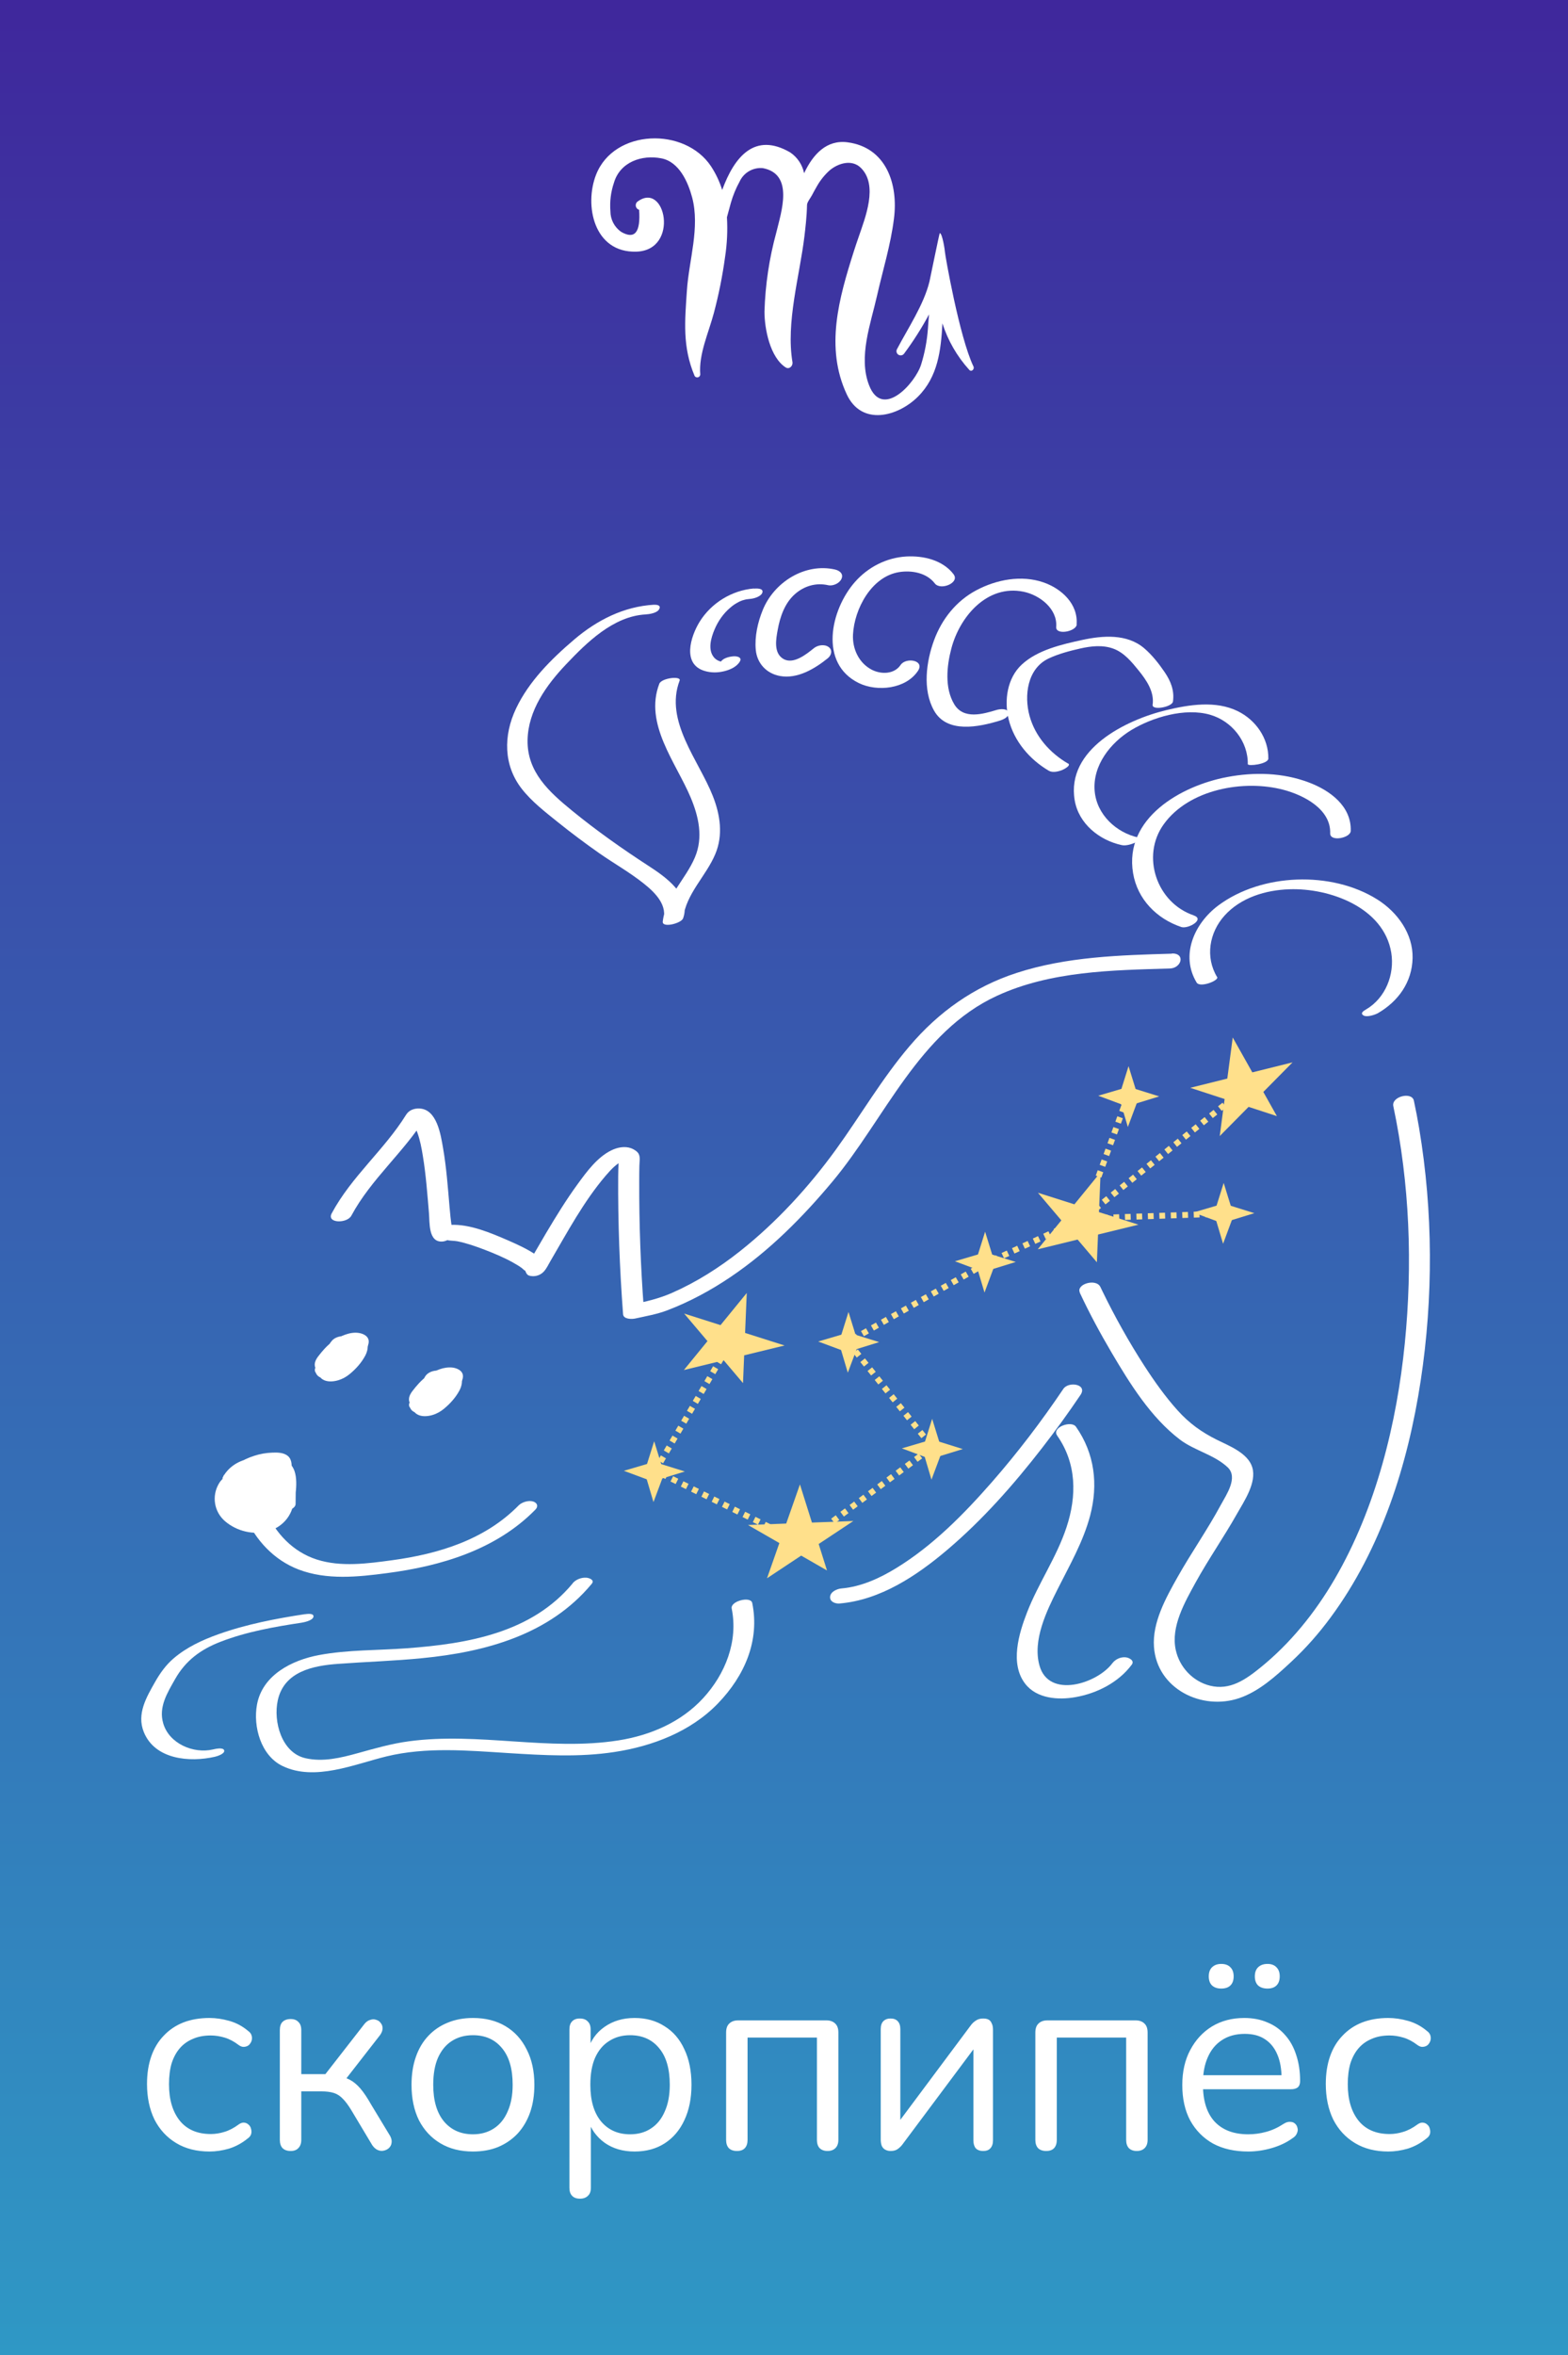<?xml version="1.0" encoding="UTF-8"?> <svg xmlns="http://www.w3.org/2000/svg" width="533" height="800" viewBox="0 0 533 800" fill="none"><rect width="533" height="800" fill="url(#paint0_linear_77_262)"></rect><g filter="url(#filter0_d_77_262)"><path d="M71.214 730.81C66.834 730.81 63.054 729.85 59.874 727.93C56.694 726.01 54.234 723.34 52.494 719.92C50.814 716.44 49.974 712.42 49.974 707.86C49.974 704.38 50.454 701.26 51.414 698.5C52.374 695.74 53.784 693.4 55.644 691.48C57.504 689.5 59.724 688 62.304 686.98C64.944 685.96 67.914 685.45 71.214 685.45C73.374 685.45 75.624 685.78 77.964 686.44C80.304 687.1 82.434 688.24 84.354 689.86C84.954 690.28 85.344 690.79 85.524 691.39C85.704 691.99 85.704 692.59 85.524 693.19C85.344 693.73 85.044 694.21 84.624 694.63C84.204 694.99 83.664 695.2 83.004 695.26C82.404 695.32 81.774 695.11 81.114 694.63C79.554 693.43 77.964 692.59 76.344 692.11C74.724 691.63 73.164 691.39 71.664 691.39C69.324 691.39 67.284 691.78 65.544 692.56C63.804 693.28 62.334 694.33 61.134 695.71C59.934 697.09 59.004 698.8 58.344 700.84C57.744 702.88 57.444 705.25 57.444 707.95C57.444 713.17 58.674 717.31 61.134 720.37C63.594 723.37 67.104 724.87 71.664 724.87C73.164 724.87 74.694 724.63 76.254 724.15C77.874 723.67 79.494 722.83 81.114 721.63C81.774 721.15 82.404 720.94 83.004 721C83.604 721.06 84.114 721.3 84.534 721.72C84.954 722.08 85.224 722.56 85.344 723.16C85.524 723.76 85.524 724.36 85.344 724.96C85.164 725.5 84.774 725.98 84.174 726.4C82.254 727.96 80.154 729.1 77.874 729.82C75.594 730.48 73.374 730.81 71.214 730.81ZM98.813 730.63C97.613 730.63 96.683 730.3 96.023 729.64C95.423 728.98 95.123 728.05 95.123 726.85V689.59C95.123 688.33 95.423 687.4 96.023 686.8C96.683 686.14 97.613 685.81 98.813 685.81C99.953 685.81 100.823 686.14 101.423 686.8C102.083 687.4 102.413 688.33 102.413 689.59V704.53H110.603L123.923 687.43C124.523 686.71 125.183 686.26 125.903 686.08C126.623 685.84 127.283 685.84 127.883 686.08C128.543 686.26 129.053 686.62 129.413 687.16C129.833 687.64 130.043 688.24 130.043 688.96C130.043 689.68 129.773 690.43 129.233 691.21L116.543 707.5L114.473 705.16C116.153 705.34 117.623 705.76 118.883 706.42C120.143 707.08 121.343 708.07 122.483 709.39C123.623 710.71 124.853 712.54 126.173 714.88L132.653 725.59C133.073 726.43 133.223 727.18 133.103 727.84C133.043 728.5 132.743 729.1 132.203 729.64C131.663 730.12 131.033 730.42 130.313 730.54C129.653 730.66 128.993 730.57 128.333 730.27C127.673 729.97 127.073 729.43 126.533 728.65L119.423 716.77C118.403 715.09 117.443 713.8 116.543 712.9C115.643 711.94 114.623 711.28 113.483 710.92C112.343 710.56 110.933 710.38 109.253 710.38H102.413V726.85C102.413 728.05 102.083 728.98 101.423 729.64C100.823 730.3 99.953 730.63 98.813 730.63ZM160.766 730.81C156.506 730.81 152.816 729.88 149.696 728.02C146.576 726.16 144.146 723.55 142.406 720.19C140.726 716.77 139.886 712.75 139.886 708.13C139.886 704.65 140.366 701.53 141.326 698.77C142.286 695.95 143.696 693.55 145.556 691.57C147.416 689.59 149.606 688.09 152.126 687.07C154.706 685.99 157.586 685.45 160.766 685.45C165.026 685.45 168.716 686.38 171.836 688.24C174.956 690.1 177.356 692.74 179.036 696.16C180.776 699.52 181.646 703.51 181.646 708.13C181.646 711.61 181.166 714.73 180.206 717.49C179.246 720.25 177.836 722.65 175.976 724.69C174.116 726.67 171.896 728.2 169.316 729.28C166.796 730.3 163.946 730.81 160.766 730.81ZM160.766 724.96C163.466 724.96 165.836 724.3 167.876 722.98C169.916 721.66 171.476 719.74 172.556 717.22C173.696 714.7 174.266 711.67 174.266 708.13C174.266 702.67 173.036 698.5 170.576 695.62C168.176 692.74 164.906 691.3 160.766 691.3C158.006 691.3 155.606 691.96 153.566 693.28C151.586 694.54 150.026 696.43 148.886 698.95C147.806 701.41 147.266 704.47 147.266 708.13C147.266 713.53 148.496 717.7 150.956 720.64C153.416 723.52 156.686 724.96 160.766 724.96ZM197.162 746.83C195.962 746.83 195.062 746.5 194.462 745.84C193.862 745.24 193.562 744.34 193.562 743.14V689.32C193.562 688.12 193.862 687.22 194.462 686.62C195.062 685.96 195.932 685.63 197.072 685.63C198.272 685.63 199.172 685.96 199.772 686.62C200.432 687.22 200.762 688.12 200.762 689.32V697.87L199.772 696.61C200.732 693.19 202.622 690.49 205.442 688.51C208.322 686.47 211.742 685.45 215.702 685.45C219.602 685.45 222.992 686.38 225.872 688.24C228.812 690.04 231.062 692.65 232.622 696.07C234.242 699.43 235.052 703.45 235.052 708.13C235.052 712.75 234.242 716.77 232.622 720.19C231.062 723.55 228.842 726.16 225.962 728.02C223.082 729.88 219.662 730.81 215.702 730.81C211.742 730.81 208.352 729.82 205.532 727.84C202.712 725.8 200.792 723.1 199.772 719.74H200.852V743.14C200.852 744.34 200.522 745.24 199.862 745.84C199.202 746.5 198.302 746.83 197.162 746.83ZM214.172 724.96C216.932 724.96 219.302 724.3 221.282 722.98C223.322 721.66 224.882 719.74 225.962 717.22C227.102 714.7 227.672 711.67 227.672 708.13C227.672 702.67 226.442 698.5 223.982 695.62C221.582 692.74 218.312 691.3 214.172 691.3C211.472 691.3 209.102 691.96 207.062 693.28C205.022 694.54 203.432 696.43 202.292 698.95C201.212 701.41 200.672 704.47 200.672 708.13C200.672 713.53 201.902 717.7 204.362 720.64C206.822 723.52 210.092 724.96 214.172 724.96ZM250.512 730.63C249.312 730.63 248.382 730.3 247.722 729.64C247.122 728.98 246.822 728.05 246.822 726.85V690.4C246.822 689.02 247.182 688 247.902 687.34C248.622 686.62 249.642 686.26 250.962 686.26H280.842C282.162 686.26 283.182 686.62 283.902 687.34C284.622 688 284.982 689.02 284.982 690.4V726.85C284.982 728.05 284.652 728.98 283.992 729.64C283.332 730.3 282.432 730.63 281.292 730.63C280.152 730.63 279.252 730.3 278.592 729.64C277.992 728.98 277.692 728.05 277.692 726.85V692.11H254.112V726.85C254.112 728.05 253.812 728.98 253.212 729.64C252.612 730.3 251.712 730.63 250.512 730.63ZM302.711 730.63C302.051 730.63 301.451 730.48 300.911 730.18C300.431 729.94 300.041 729.52 299.741 728.92C299.501 728.32 299.381 727.57 299.381 726.67V689.23C299.381 688.03 299.681 687.13 300.281 686.53C300.881 685.93 301.691 685.63 302.711 685.63C303.791 685.63 304.601 685.93 305.141 686.53C305.741 687.13 306.041 688.03 306.041 689.23V723.07H303.791L329.981 687.97C330.461 687.31 331.031 686.77 331.691 686.35C332.351 685.87 333.191 685.63 334.211 685.63C334.931 685.63 335.531 685.75 336.011 685.99C336.491 686.23 336.851 686.65 337.091 687.25C337.391 687.79 337.541 688.54 337.541 689.5V727.03C337.541 728.17 337.241 729.07 336.641 729.73C336.101 730.33 335.291 730.63 334.211 730.63C333.131 730.63 332.291 730.33 331.691 729.73C331.151 729.07 330.881 728.17 330.881 727.03V693.1H333.131L306.851 728.29C306.431 728.89 305.891 729.43 305.231 729.91C304.631 730.39 303.791 730.63 302.711 730.63ZM355.629 730.63C354.429 730.63 353.499 730.3 352.839 729.64C352.239 728.98 351.939 728.05 351.939 726.85V690.4C351.939 689.02 352.299 688 353.019 687.34C353.739 686.62 354.759 686.26 356.079 686.26H385.959C387.279 686.26 388.299 686.62 389.019 687.34C389.739 688 390.099 689.02 390.099 690.4V726.85C390.099 728.05 389.769 728.98 389.109 729.64C388.449 730.3 387.549 730.63 386.409 730.63C385.269 730.63 384.369 730.3 383.709 729.64C383.109 728.98 382.809 728.05 382.809 726.85V692.11H359.229V726.85C359.229 728.05 358.929 728.98 358.329 729.64C357.729 730.3 356.829 730.63 355.629 730.63ZM424.298 730.81C419.678 730.81 415.688 729.91 412.328 728.11C409.028 726.25 406.448 723.64 404.588 720.28C402.788 716.92 401.888 712.9 401.888 708.22C401.888 703.66 402.788 699.7 404.588 696.34C406.388 692.92 408.848 690.25 411.968 688.33C415.148 686.41 418.808 685.45 422.948 685.45C425.888 685.45 428.528 685.96 430.868 686.98C433.208 687.94 435.188 689.35 436.808 691.21C438.488 693.07 439.748 695.32 440.588 697.96C441.488 700.6 441.938 703.57 441.938 706.87C441.938 707.83 441.668 708.55 441.128 709.03C440.588 709.45 439.808 709.66 438.788 709.66H407.468V704.89H437.078L435.638 706.06C435.638 702.82 435.158 700.09 434.198 697.87C433.238 695.59 431.828 693.85 429.968 692.65C428.168 691.45 425.888 690.85 423.128 690.85C420.068 690.85 417.458 691.57 415.298 693.01C413.198 694.39 411.608 696.34 410.528 698.86C409.448 701.32 408.908 704.2 408.908 707.5V708.04C408.908 713.56 410.228 717.76 412.868 720.64C415.568 723.52 419.378 724.96 424.298 724.96C426.338 724.96 428.348 724.69 430.328 724.15C432.368 723.61 434.348 722.71 436.268 721.45C437.108 720.91 437.858 720.67 438.518 720.73C439.238 720.73 439.808 720.94 440.228 721.36C440.648 721.72 440.918 722.2 441.038 722.8C441.218 723.34 441.158 723.94 440.858 724.6C440.618 725.26 440.108 725.83 439.328 726.31C437.348 727.75 435.008 728.86 432.308 729.64C429.608 730.42 426.938 730.81 424.298 730.81ZM430.868 675.46C429.488 675.46 428.408 675.1 427.628 674.38C426.908 673.66 426.548 672.64 426.548 671.32C426.548 670 426.908 668.98 427.628 668.26C428.408 667.48 429.488 667.09 430.868 667.09C432.188 667.09 433.208 667.48 433.928 668.26C434.648 668.98 435.008 670 435.008 671.32C435.008 672.64 434.648 673.66 433.928 674.38C433.208 675.1 432.188 675.46 430.868 675.46ZM415.118 675.46C413.798 675.46 412.748 675.1 411.968 674.38C411.248 673.66 410.888 672.64 410.888 671.32C410.888 670 411.248 668.98 411.968 668.26C412.748 667.48 413.798 667.09 415.118 667.09C416.498 667.09 417.548 667.48 418.268 668.26C418.988 668.98 419.348 670 419.348 671.32C419.348 672.64 418.988 673.66 418.268 674.38C417.548 675.1 416.498 675.46 415.118 675.46ZM471.907 730.81C467.527 730.81 463.747 729.85 460.567 727.93C457.387 726.01 454.927 723.34 453.187 719.92C451.507 716.44 450.667 712.42 450.667 707.86C450.667 704.38 451.147 701.26 452.107 698.5C453.067 695.74 454.477 693.4 456.337 691.48C458.197 689.5 460.417 688 462.997 686.98C465.637 685.96 468.607 685.45 471.907 685.45C474.067 685.45 476.317 685.78 478.657 686.44C480.997 687.1 483.127 688.24 485.047 689.86C485.647 690.28 486.037 690.79 486.217 691.39C486.397 691.99 486.397 692.59 486.217 693.19C486.037 693.73 485.737 694.21 485.317 694.63C484.897 694.99 484.357 695.2 483.697 695.26C483.097 695.32 482.467 695.11 481.807 694.63C480.247 693.43 478.657 692.59 477.037 692.11C475.417 691.63 473.857 691.39 472.357 691.39C470.017 691.39 467.977 691.78 466.237 692.56C464.497 693.28 463.027 694.33 461.827 695.71C460.627 697.09 459.697 698.8 459.037 700.84C458.437 702.88 458.137 705.25 458.137 707.95C458.137 713.17 459.367 717.31 461.827 720.37C464.287 723.37 467.797 724.87 472.357 724.87C473.857 724.87 475.387 724.63 476.947 724.15C478.567 723.67 480.187 722.83 481.807 721.63C482.467 721.15 483.097 720.94 483.697 721C484.297 721.06 484.807 721.3 485.227 721.72C485.647 722.08 485.917 722.56 486.037 723.16C486.217 723.76 486.217 724.36 486.037 724.96C485.857 725.5 485.467 725.98 484.867 726.4C482.947 727.96 480.847 729.1 478.567 729.82C476.287 730.48 474.067 730.81 471.907 730.81Z" fill="white"></path></g><g filter="url(#filter1_d_77_262)"><path d="M330.897 124.468C326.122 114.542 321.231 86.516 321.208 85.617C321.208 85.157 320.354 79.284 319.454 79.169C319.316 79.169 316.294 94.115 315.947 95.635C314.033 103.488 308.588 111.572 304.874 118.665C304.716 118.989 304.687 119.361 304.793 119.706C304.898 120.05 305.131 120.342 305.443 120.523C305.756 120.704 306.125 120.76 306.478 120.68C306.83 120.6 307.139 120.39 307.342 120.092C310.48 115.864 313.31 111.415 315.809 106.781C315.648 108.37 315.532 109.983 315.417 111.71C315.113 115.822 314.339 119.887 313.11 123.823C311.195 130.041 299.959 142.615 295.415 130.847C291.677 121.221 296.014 109.867 298.137 100.379C300.098 91.72 302.751 83.222 303.858 74.402C305.427 62.565 301.251 50.06 288.078 48.333C280.972 47.411 276.358 52.409 273.336 58.834C272.74 55.935 271.024 53.387 268.56 51.741C256.587 44.832 249.665 53.146 245.49 64.522C244.604 61.69 243.331 58.993 241.706 56.508C232.801 43.059 208.738 43.773 202.624 59.318C198.518 69.773 201.886 85.917 216.305 85.479C231.117 85.042 226.226 61.091 216.559 68.599C216.365 68.797 216.225 69.042 216.153 69.31C216.082 69.579 216.081 69.861 216.15 70.129C216.22 70.398 216.358 70.644 216.551 70.844C216.744 71.044 216.985 71.191 217.251 71.27C217.805 78.947 215.767 81.441 211.137 78.755C210.006 77.965 209.084 76.914 208.449 75.69C207.814 74.467 207.486 73.108 207.492 71.731C207.23 68.466 207.639 65.183 208.692 62.081C210.768 55.011 218.174 52.478 224.841 53.791C230.909 54.988 233.885 61.897 235.269 67.033C237.992 77.304 234.185 88.358 233.493 98.698C232.801 109.038 231.924 117.789 236.123 127.715C236.241 127.902 236.416 128.046 236.621 128.126C236.827 128.207 237.053 128.22 237.267 128.163C237.48 128.107 237.67 127.984 237.809 127.812C237.948 127.64 238.028 127.429 238.038 127.208C237.461 120.3 240.876 113.045 242.652 106.344C244.312 100.103 245.584 93.765 246.459 87.368C247.155 82.874 247.372 78.319 247.105 73.78C247.566 72.122 248.004 70.441 248.466 68.806C249.176 66.34 250.158 63.961 251.396 61.713C252.067 60.221 253.188 58.974 254.602 58.149C256.017 57.323 257.654 56.959 259.286 57.107C269.991 59.133 265.561 71.984 263.9 78.916C261.489 87.698 260.134 96.735 259.863 105.837C259.863 111.733 261.778 121.428 267.084 124.813C268.307 125.573 269.529 124.307 269.391 123.086C267.084 109.522 271.836 93.701 273.451 80.206C273.751 77.626 274.236 73.734 274.328 69.589C274.328 68.714 275.574 67.148 275.989 66.342C276.404 65.536 277.12 64.246 277.719 63.21C278.844 61.231 280.277 59.443 281.964 57.913C284.848 55.449 289.532 53.998 292.6 56.992C298.621 62.887 294.1 73.941 291.862 80.528C291.331 82.117 290.754 83.683 290.27 85.272C285.194 101.231 280.373 118.02 287.847 133.979C292.923 144.826 305.22 141.51 312.025 134.739C318.831 127.968 319.846 118.987 320.354 109.844C322.221 115.671 325.312 121.034 329.421 125.573C330.159 126.518 331.359 125.435 330.897 124.468Z" fill="white"></path></g><g clip-path="url(#clip0_77_262)"><path d="M249.181 454.487L222.759 499.556L272.871 524.275L316.925 491.552L288.237 455.8L335.172 429.155L368.256 413.859L423.82 369.204" stroke="#FFE08B" stroke-width="2" stroke-miterlimit="10" stroke-dasharray="1.95 1.95"></path><path d="M383.405 372.176L368.256 413.859L415.913 412.249" stroke="#FFE08B" stroke-width="2" stroke-miterlimit="10" stroke-dasharray="1.95 1.95"></path><path d="M414.614 385.894L419.032 352.405L434.047 379.117L404.592 369.496L439.371 360.854L414.614 385.894Z" fill="#FFE08B"></path><path d="M352.755 424.353L374.126 398.153L372.854 428.762L352.82 405.146L386.982 415.984L352.755 424.353Z" fill="#FFE08B"></path><path d="M232.467 465.363L253.838 439.19L252.566 469.8L232.56 446.183L266.695 457.022L232.467 465.363Z" fill="#FFE08B"></path><path d="M260.727 536.095L271.918 504.214L281.116 533.442L254.262 518.001L290.073 516.642L260.727 536.095Z" fill="#FFE08B"></path><path d="M380.347 372.582L383.618 362.146L387.012 373.117L383.384 382.81L380.347 372.582Z" fill="#FFE08B"></path><path d="M383.603 369.153L394.037 372.416L383.039 375.802L373.323 372.183L383.603 369.153Z" fill="#FFE08B"></path><path d="M412.69 412.215L415.96 401.807L419.354 412.777L415.755 422.471L412.69 412.215Z" fill="#FFE08B"></path><path d="M415.947 408.814L426.38 412.077L415.383 415.463L405.666 411.844L415.947 408.814Z" fill="#FFE08B"></path><path d="M331.591 428.791L334.862 418.382L338.256 429.353L334.656 439.046L331.591 428.791Z" fill="#FFE08B"></path><path d="M334.848 425.39L345.282 428.653L334.312 432.039L324.596 428.42L334.848 425.39Z" fill="#FFE08B"></path><path d="M285.152 456.042L288.423 445.633L291.817 456.604L288.189 466.27L285.152 456.042Z" fill="#FFE08B"></path><path d="M288.409 452.64L298.842 455.876L287.845 459.289L278.128 455.67L288.409 452.64Z" fill="#FFE08B"></path><path d="M313.59 492.342L316.861 481.934L320.255 492.905L316.627 502.598L313.59 492.342Z" fill="#FFE08B"></path><path d="M316.847 488.941L327.28 492.204L316.283 495.59L306.567 491.971L316.847 488.941Z" fill="#FFE08B"></path><path d="M219.095 499.961L222.366 489.553L225.76 500.524L222.132 510.217L219.095 499.961Z" fill="#FFE08B"></path><path d="M222.352 496.56L232.785 499.823L221.788 503.209L212.072 499.59L222.352 496.56Z" fill="#FFE08B"></path></g><g clip-path="url(#clip1_77_262)"><path d="M413.722 331.887C409.628 325.093 411.049 316.757 416.275 310.975C421.815 304.856 430.244 302.326 438.264 302.061C451.969 301.58 470.393 308.229 472.922 323.599C474.126 331.019 470.947 339.042 464.324 342.897C463.409 343.427 462.253 344.197 463.529 344.944C464.685 345.595 467.407 344.703 468.418 344.125C475.33 340.102 480.003 333.597 480.171 325.406C480.34 317.215 475.09 309.867 468.153 305.507C452.595 295.75 428.847 296.593 414.108 307.578C406.039 313.601 401.126 324.394 406.762 333.742C407.894 335.621 414.445 333.067 413.747 331.863L413.722 331.887Z" fill="white"></path><path d="M405.775 310.927C393.203 306.687 387.759 290.81 395.587 279.969C404.185 268.044 422.826 264.695 436.314 268.285C443.13 270.092 452.402 274.79 452.161 283.053C452.065 286.04 459.074 284.667 459.146 282.234C459.411 273.826 452.089 268.478 444.912 265.779C436.049 262.431 426.343 262.19 417.094 263.948C401.463 266.888 382.051 277.921 385.158 296.592C386.652 305.482 393.178 312.059 401.536 314.878C403.848 315.649 409.7 312.276 405.775 310.951V310.927Z" fill="white"></path><path d="M387.013 284.499C379.426 282.86 372.803 276.693 372.105 268.719C371.334 259.998 377.5 252.24 384.605 247.952C391.709 243.664 402.764 240.315 411.314 242.772C418.708 244.892 424.272 251.806 424.151 259.54C424.151 260.383 431.112 259.54 431.136 257.661C431.232 250.771 426.849 244.555 420.755 241.568C413.241 237.882 404.185 239.351 396.382 241.23C382.726 244.531 362.375 254.505 365.313 271.826C366.662 279.801 373.67 285.39 381.257 287.052C382.774 287.39 384.749 286.739 386.122 286.113C386.676 285.848 388.53 284.812 387.037 284.499H387.013Z" fill="white"></path><path d="M363.025 259.347C356.859 255.733 351.898 250.168 349.971 243.182C348.044 236.195 349.249 227.113 356.402 223.692C359.749 222.102 363.627 221.09 367.24 220.271C370.852 219.452 374.85 218.994 378.487 220.343C382.124 221.692 384.701 224.848 387.085 227.787C389.71 231.04 392.432 234.991 391.806 239.399C391.517 241.423 398.453 240.17 398.718 238.291C399.248 234.557 397.971 231.377 395.9 228.317C393.925 225.426 391.589 222.439 388.916 220.174C383.063 215.212 374.85 215.862 367.842 217.38C360.833 218.897 352.669 220.801 347.37 225.691C342.336 230.317 341.277 237.978 342.866 244.362C344.721 251.806 349.995 257.974 356.522 261.804C357.823 262.551 359.749 262.069 361.05 261.563C361.435 261.419 364.253 260.022 363.073 259.323L363.025 259.347Z" fill="white"></path><path d="M365.963 212.104C366.517 205.141 360.833 199.938 354.692 197.818C347.225 195.24 338.724 196.854 331.884 200.492C325.044 204.13 320.154 210.273 317.505 217.476C314.856 224.68 313.507 234.292 317.505 241.375C321.913 249.229 332.751 246.94 339.783 244.796C340.843 244.483 343.179 243.543 342.794 242.025C342.409 240.508 339.807 240.845 338.82 241.134C334.075 242.579 327.548 244.459 324.393 239.255C321.046 233.738 321.816 226.221 323.382 220.295C326.224 209.454 335.544 198.444 347.948 200.998C353.415 202.13 359.508 206.78 359.027 212.947C358.786 215.862 365.819 214.561 366.011 212.104H365.963Z" fill="white"></path><path d="M324.176 195.095C320.467 190.229 313.917 188.711 308.088 189.024C301.32 189.41 295.034 192.638 290.579 197.721C282.318 207.141 278.296 225.378 291.951 232.027C298.189 235.063 307.895 234.051 312.014 227.908C314.495 224.222 307.968 223.186 306.161 225.836C303.994 229.064 299.514 229.136 296.311 227.474C291.927 225.185 289.712 220.367 289.952 215.549C290.41 206.804 296.239 195.818 305.656 194.324C309.943 193.65 315 194.565 317.77 198.179C319.697 200.684 326.344 197.962 324.152 195.095H324.176Z" fill="white"></path><path d="M283.883 193.457C273.623 191.12 263.147 197.721 259.293 207.165C257.583 211.333 256.475 216.247 256.909 220.776C257.342 225.306 260.521 228.775 265.122 229.618C271.07 230.702 276.947 227.161 281.379 223.595C282.583 222.632 283.113 220.849 281.692 219.789C280.271 218.729 277.983 219.114 276.682 220.15C274.129 222.222 269.673 225.812 266.278 223.812C262.882 221.812 263.797 217.042 264.351 213.983C265.146 209.55 266.735 204.876 270.203 201.816C273.358 199.022 277.405 197.841 281.523 198.781C283.137 199.142 285.377 198.155 286.051 196.589C286.798 194.878 285.352 193.794 283.859 193.457H283.883Z" fill="white"></path><path d="M256.258 199.889C248.768 200.516 241.76 204.828 237.81 211.212C234.751 216.175 231.764 225.619 239.544 227.908C241.711 228.558 244.023 228.534 246.215 227.98C248.166 227.498 250.43 226.51 251.49 224.703C252.284 223.378 250.791 222.921 249.683 222.921C248.335 222.921 245.83 223.451 245.059 224.752C244.987 224.896 244.89 225.017 244.794 225.137C244.601 225.354 244.601 225.378 244.794 225.185C244.529 225.378 244.553 225.378 244.842 225.161C245.083 225.017 245.348 224.92 245.637 224.848C245.252 224.944 245.3 224.944 245.83 224.824C245.444 224.872 245.493 224.872 245.902 224.824C245.276 224.703 246.287 224.944 245.589 224.824C244.577 224.655 243.566 224.294 242.723 223.33C240.483 220.704 241.711 216.609 242.891 213.814C244.072 211.019 245.854 208.442 248.142 206.49C248.383 206.273 248.648 206.081 248.889 205.864C249.057 205.719 249.226 205.599 249.418 205.478C249.731 205.262 249.78 205.237 249.587 205.358C249.948 205.117 250.334 204.9 250.719 204.683C250.912 204.587 251.104 204.467 251.297 204.37C251.008 204.515 251.032 204.491 251.393 204.322C251.706 204.202 252.019 204.057 252.333 203.937C252.742 203.792 252.742 203.792 252.381 203.937C252.598 203.864 252.814 203.816 253.031 203.744C253.248 203.696 253.465 203.623 253.705 203.575C253.32 203.647 253.344 203.647 253.778 203.575C254.235 203.527 254.717 203.455 255.175 203.407C256.379 203.31 258.859 202.563 259.173 201.19C259.51 199.696 256.981 199.889 256.234 199.937L256.258 199.889Z" fill="white"></path><path d="M222.323 205.406C212.039 206.009 202.935 210.634 195.18 217.235C187.425 223.836 179.814 231.401 175.431 240.628C171.048 249.855 171.144 259.998 177.382 267.972C180.802 272.332 185.354 275.826 189.641 279.271C194.169 282.908 198.841 286.402 203.61 289.75C208.643 293.268 214.062 296.303 218.855 300.134C222.733 303.218 227.237 307.65 225.286 313.023L232.198 311.939C233.21 303.531 239.977 297.652 243.132 290.136C245.878 283.655 244.818 276.765 242.314 270.405C237.569 258.311 225.792 244.892 231.018 231.184C231.668 229.498 224.852 230.269 224.106 232.268C218.903 245.904 229.741 258.937 234.775 270.887C237.521 277.416 239.086 284.45 236.22 291.22C233.041 298.737 226.273 304.615 225.286 313.023C225.021 315.312 231.596 313.649 232.198 311.939C235.064 303.94 226.153 297.821 220.445 294.111C211.461 288.281 202.719 282.113 194.434 275.344C186.654 268.984 179.14 262.238 179.333 251.373C179.525 241.327 185.763 232.678 192.41 225.667C199.515 218.175 208.499 209.333 219.409 208.707C220.71 208.635 223.335 208.249 224.057 206.948C224.78 205.647 223.455 205.358 222.299 205.43L222.323 205.406Z" fill="white"></path><path d="M144.386 467.787C142.676 470.653 140.966 473.496 139.256 476.363C138.967 476.869 138.943 477.64 139.353 478.098C139.858 478.652 140.581 478.869 141.303 478.941C147.975 479.688 155.128 475.544 157.079 469.015C157.344 468.148 156.38 467.329 155.634 467.16C152.719 466.582 149.757 466.919 147.06 468.172C144.723 469.28 142.652 470.991 141.352 473.231C140.051 475.472 139.208 478.748 141.689 480.338C143.182 481.302 145.326 481.133 146.963 480.651C148.456 480.218 149.781 479.471 150.961 478.483C153.081 476.725 154.935 474.653 156.236 472.195C157.344 470.075 157.56 467.112 155.007 466.004C153.249 465.233 151.202 465.618 149.444 466.221C147.951 466.727 146.578 467.353 145.253 468.22C143.182 469.593 141.376 471.545 140.244 473.761C139.666 474.918 138.991 476.411 139.28 477.736C139.714 479.784 142.146 480.29 143.929 480.146C146.939 479.905 149.805 478.122 151.925 476.05C153.635 474.388 155.007 472.147 155.537 469.786C155.899 468.172 155.2 466.702 153.611 466.172C151.563 465.474 149.299 466.341 147.469 467.305C145.976 468.1 144.651 468.991 143.375 470.099C142.459 470.894 141.617 471.786 141.063 472.894C140.509 474.002 140.196 475.159 140.46 476.339C140.846 478.001 142.556 478.845 144.121 478.989C147.638 479.326 150.889 476.99 153.249 474.58C154.165 473.641 154.983 472.581 155.682 471.497C156.356 470.461 157.151 469.16 157.344 467.931C157.657 465.811 155.682 464.799 153.924 464.534C152.43 464.342 150.817 464.607 149.42 465.112C146.626 466.076 144.314 467.787 142.315 469.955C141.568 470.774 140.846 471.641 140.171 472.533C139.184 473.834 138.486 475.424 139.545 476.917C140.364 478.074 141.93 478.58 143.278 478.652C145.47 478.796 147.662 477.929 149.227 476.387C150.094 475.52 150.72 474.436 151.178 473.304C151.443 472.701 151.515 472.099 151.082 471.569C150.648 471.039 149.781 470.75 149.131 470.726C148.216 470.678 147.228 470.822 146.385 471.232C145.711 471.569 144.868 472.051 144.555 472.774C144.362 473.231 144.145 473.689 143.905 474.123C143.856 474.219 143.784 474.315 143.736 474.412C143.495 474.821 144.049 474.05 143.832 474.291C143.76 474.364 143.688 474.46 143.616 474.532C143.423 474.749 143.182 474.773 143.832 474.388C143.784 474.412 143.591 474.532 143.567 474.58C143.567 474.532 144.362 474.171 143.929 474.364C144.242 474.195 144.579 474.099 144.94 474.074C145.301 474.026 145.398 474.002 145.229 474.026C144.844 474.05 146.096 474.026 145.711 474.026C145.133 474.002 146.048 474.05 146.048 474.099C146.048 474.099 145.807 474.05 145.783 474.026C145.783 474.026 146.457 474.436 146.024 474.123C145.952 474.05 145.855 474.002 145.759 473.93L146.241 474.339C146.072 474.195 145.952 474.05 145.855 473.882L146.144 474.412C146.048 474.219 146 474.05 145.976 473.834V474.436C145.976 474.219 146.024 474.05 146.096 473.834L145.879 474.436C145.928 474.291 146 474.171 146.072 474.026C146.193 473.834 146.433 473.641 146 474.074C146.193 473.906 146.337 473.665 146.482 473.448C146.819 473.039 147.156 472.629 147.493 472.219C147.854 471.786 148.24 471.376 148.625 470.991C148.818 470.798 149.01 470.629 149.203 470.437C149.299 470.34 149.42 470.244 149.516 470.148C149.926 469.786 149.059 470.509 149.372 470.268C149.781 469.955 150.191 469.642 150.624 469.377C151.154 469.063 150.48 469.521 150.359 469.521C150.431 469.521 150.6 469.401 150.648 469.377C150.769 469.304 150.889 469.256 151.034 469.208C151.587 468.967 150.817 469.304 150.672 469.328C150.913 469.28 151.154 469.184 151.395 469.112C152.021 468.967 151.154 469.208 151.034 469.16C151.106 469.16 151.298 469.136 151.371 469.112C151.925 469.015 150.624 469.112 150.985 469.112C151.274 469.112 151.467 469.28 150.696 469.039C151.058 469.16 150.455 468.919 150.431 468.895C150.48 468.967 150.672 469.039 150.769 469.112L150.287 468.702C150.287 468.702 150.456 468.895 150.528 469.015L150.239 468.485C150.311 468.654 150.335 468.798 150.335 468.991V468.389C150.287 468.606 150.239 468.774 150.191 468.967L150.407 468.365C150.07 469.256 149.588 470.123 149.059 470.943C148.938 471.135 148.77 471.328 148.649 471.545C148.697 471.424 148.986 471.111 148.77 471.4C148.697 471.497 148.625 471.593 148.553 471.689C148.24 472.075 147.903 472.46 147.541 472.822C147.373 472.99 147.204 473.159 147.036 473.328C146.939 473.424 146.337 473.954 146.746 473.593C147.156 473.231 146.554 473.737 146.433 473.834C146.241 473.978 146.048 474.123 145.855 474.267C145.663 474.412 145.446 474.532 145.253 474.653C144.916 474.869 145.928 474.339 145.542 474.484C145.422 474.532 144.964 474.725 145.566 474.484C146.409 474.195 145.085 474.532 145.976 474.388C146.867 474.243 145.542 474.388 146.385 474.339C146.722 474.339 146.987 474.388 147.3 474.484C147.638 474.604 147.373 474.484 147.252 474.412L147.734 474.821C147.565 474.677 147.445 474.532 147.349 474.364L147.638 474.894C147.493 474.629 147.445 474.364 147.421 474.074V474.677C147.421 474.219 147.541 473.785 147.686 473.352L147.469 473.954C147.565 473.689 147.686 473.424 147.83 473.159C147.903 473.039 148.023 472.918 148.071 472.798C147.854 473.304 147.758 473.183 147.999 472.918C148.24 472.653 148.481 472.412 148.746 472.171C148.89 472.027 149.42 471.665 148.697 472.171C148.842 472.051 148.986 471.93 149.155 471.81C149.468 471.569 149.781 471.352 150.094 471.135C150.263 471.039 150.431 470.943 150.576 470.822C151.106 470.485 149.853 471.183 150.48 470.894C150.793 470.75 151.106 470.581 151.419 470.437C151.563 470.364 152.238 470.123 151.587 470.34C151.298 470.461 151.009 470.533 150.696 470.533C149.035 469.979 148.505 469.907 149.083 470.316L148.601 469.907C148.601 469.907 148.746 470.075 148.818 470.196L148.529 469.666C148.601 469.834 148.625 470.003 148.649 470.172V469.569C148.649 470.123 148.481 470.653 148.312 471.159L148.529 470.557C148.216 471.424 147.83 472.244 147.325 473.014C147.252 473.111 147.204 473.207 147.132 473.279C146.939 473.569 147.493 472.822 147.276 473.111C147.132 473.279 147.011 473.448 146.867 473.617C146.554 473.978 146.217 474.291 145.879 474.629C145.542 474.966 146.12 474.46 146.12 474.436C146.12 474.484 145.904 474.604 145.855 474.653C145.687 474.797 145.494 474.918 145.326 475.038C145.157 475.159 144.964 475.279 144.772 475.399C144.362 475.64 145.061 475.207 145.109 475.207C145.036 475.207 144.892 475.327 144.82 475.351C144.627 475.448 144.41 475.544 144.218 475.64C143.664 475.881 145.036 475.399 144.627 475.496C144.483 475.544 144.073 475.616 144.723 475.496C145.374 475.375 144.964 475.448 144.82 475.472C144.458 475.544 145.639 475.472 145.277 475.472C145.109 475.472 145.181 475.472 145.47 475.496C145.639 475.496 145.783 475.544 145.928 475.64C146.361 475.833 146.024 475.64 145.928 475.568L146.409 475.978C146.409 475.978 146.217 475.761 146.144 475.616L146.433 476.146C146.361 475.978 146.337 475.833 146.313 475.64V476.243C146.337 475.761 146.457 475.303 146.626 474.869L146.409 475.472C146.746 474.532 147.204 473.665 147.758 472.846C147.975 472.533 147.71 472.966 147.614 473.039C147.71 472.966 147.782 472.822 147.878 472.725C148.047 472.533 148.192 472.34 148.36 472.171C148.529 472.003 148.697 471.81 148.89 471.641C148.962 471.569 149.059 471.497 149.131 471.424C149.396 471.183 148.481 471.954 148.962 471.569C149.324 471.28 149.709 471.015 150.094 470.75C150.576 470.437 149.974 470.846 149.805 470.894C149.902 470.87 149.998 470.798 150.094 470.75C150.311 470.629 150.528 470.533 150.769 470.437C150.889 470.388 151.034 470.34 151.154 470.268C151.636 470.075 150.72 470.437 150.72 470.413C150.745 470.316 151.323 470.22 151.419 470.196C151.515 470.172 151.732 470.148 151.828 470.099C151.732 470.172 150.961 470.172 151.443 470.172C151.13 470.172 150.793 470.172 150.504 470.099C149.853 469.907 150.022 469.858 150.263 470.027L149.781 469.618C149.926 469.738 150.046 469.883 150.142 470.051L149.853 469.521C149.998 469.81 150.07 470.123 150.094 470.461V469.858C150.094 470.413 149.974 470.943 149.805 471.473L150.022 470.87C149.685 471.786 149.131 472.605 148.577 473.4C148.36 473.713 148.577 473.4 148.673 473.279C148.577 473.376 148.529 473.472 148.456 473.569C148.288 473.785 148.095 474.002 147.927 474.219C147.589 474.629 147.204 475.014 146.819 475.375C146.65 475.544 146.433 475.689 146.265 475.881C146.361 475.785 146.795 475.448 146.457 475.713C146.361 475.785 146.265 475.881 146.168 475.954C145.976 476.122 145.759 476.267 145.542 476.411C145.012 476.797 146.289 476.074 145.687 476.339C145.639 476.339 145.35 476.46 145.35 476.484C145.35 476.435 146.289 476.195 145.831 476.315C145.783 476.315 145.59 476.339 145.542 476.387C145.542 476.387 146.53 476.243 146.072 476.291C145.615 476.339 146.554 476.291 146.554 476.291C146.072 476.291 147.228 476.484 146.915 476.363C146.722 476.291 147.349 476.676 147.228 476.508C147.204 476.46 147.011 476.363 146.963 476.315L147.445 476.725C147.3 476.58 147.204 476.435 147.108 476.267L147.397 476.797C147.276 476.508 147.228 476.243 147.204 475.929V476.532C147.228 475.833 147.397 475.134 147.614 474.484L147.397 475.086C147.541 474.653 147.734 474.243 147.951 473.858C148.071 473.665 148.192 473.472 148.312 473.279C148.577 472.894 148.36 473.207 148.312 473.279C148.023 473.665 148.312 473.279 148.384 473.207C148.625 472.918 148.986 472.388 149.348 472.219C149.299 472.219 148.746 472.701 149.083 472.46C149.179 472.388 149.275 472.316 149.396 472.219C149.588 472.075 149.781 471.954 149.974 471.834C150.07 471.786 150.166 471.738 150.239 471.665C150.215 471.665 149.444 472.075 149.853 471.882C150.07 471.786 150.263 471.689 150.48 471.593C150.576 471.545 150.769 471.521 150.841 471.448C150.841 471.448 149.902 471.762 150.359 471.617C150.576 471.545 150.793 471.497 151.009 471.448C151.587 471.328 150.672 471.521 150.576 471.521C150.672 471.521 150.769 471.497 150.865 471.473C151.082 471.448 151.323 471.448 151.539 471.424C151.901 471.4 150.576 471.4 151.178 471.424C151.274 471.424 151.371 471.424 151.491 471.424C151.78 471.424 152.647 471.617 151.587 471.424L150.142 469.569C150.094 469.714 150.046 469.883 149.998 470.027L150.215 469.425C150.046 469.931 149.829 470.413 149.564 470.87C149.444 471.111 149.299 471.328 149.155 471.545C149.059 471.713 148.697 472.123 149.227 471.473C149.155 471.545 149.107 471.641 149.035 471.713C148.697 472.123 148.336 472.509 147.951 472.87C147.782 473.039 147.325 473.328 148.095 472.774C147.999 472.846 147.927 472.918 147.854 472.966C147.614 473.135 147.397 473.304 147.132 473.472C147.011 473.544 146.915 473.617 146.795 473.689C146.337 473.978 147.445 473.328 147.084 473.52C146.843 473.641 146.602 473.761 146.361 473.858C146.241 473.906 146.12 473.954 146 474.002C145.47 474.219 146.795 473.737 146.385 473.858C146.144 473.93 145.879 474.026 145.615 474.074C145.494 474.099 145.35 474.147 145.229 474.171C144.675 474.291 146.072 474.05 145.639 474.099C145.374 474.147 145.109 474.171 144.844 474.195C144.723 474.195 144.579 474.195 144.458 474.195C143.905 474.219 145.205 474.195 144.796 474.195C144.507 474.195 144.218 474.171 143.929 474.123L145.976 476.725C147.686 473.858 149.396 471.015 151.106 468.148C151.973 466.702 150.359 465.618 149.059 465.546C147.397 465.45 145.398 466.076 144.483 467.594L144.386 467.787Z" fill="white"></path><path d="M112.378 455.934C110.668 458.8 108.958 461.643 107.248 464.51C106.935 465.016 106.934 465.811 107.344 466.269C107.85 466.823 108.572 467.04 109.295 467.136C115.966 467.883 123.119 463.739 125.07 457.186C125.335 456.319 124.372 455.476 123.601 455.331C120.687 454.753 117.748 455.066 115.027 456.343C112.691 457.451 110.619 459.162 109.319 461.402C108.018 463.643 107.175 466.919 109.656 468.533C111.149 469.497 113.293 469.328 114.931 468.847C116.424 468.413 117.748 467.666 118.929 466.678C121.048 464.92 122.902 462.848 124.203 460.39C125.311 458.27 125.528 455.307 122.975 454.199C121.217 453.428 119.169 453.814 117.411 454.392C115.918 454.898 114.545 455.524 113.221 456.391C111.149 457.765 109.343 459.716 108.211 461.956C107.633 463.113 106.959 464.606 107.248 465.932C107.705 467.979 110.114 468.509 111.896 468.365C114.906 468.124 117.773 466.341 119.892 464.269C121.602 462.583 122.975 460.366 123.505 458.005C123.866 456.391 123.167 454.922 121.578 454.368C119.531 453.669 117.267 454.512 115.436 455.5C113.943 456.295 112.618 457.186 111.342 458.295C110.427 459.09 109.584 459.981 109.03 461.089C108.476 462.197 108.163 463.354 108.428 464.534C108.813 466.197 110.523 467.04 112.089 467.208C115.605 467.57 118.856 465.185 121.217 462.8C122.132 461.86 122.951 460.8 123.649 459.716C124.323 458.68 125.118 457.379 125.311 456.15C125.624 454.03 123.673 452.994 121.891 452.754C120.398 452.537 118.784 452.826 117.387 453.332C114.593 454.295 112.281 456.006 110.282 458.174C109.536 458.993 108.813 459.86 108.139 460.752C107.151 462.053 106.453 463.643 107.513 465.137C108.331 466.293 109.897 466.799 111.246 466.895C113.437 467.04 115.629 466.172 117.194 464.631C118.062 463.763 118.664 462.679 119.145 461.547C119.41 460.945 119.483 460.342 119.049 459.788C118.615 459.234 117.748 458.969 117.098 458.921C116.183 458.873 115.195 459.017 114.353 459.427C113.678 459.764 112.835 460.246 112.522 460.969C112.329 461.426 112.113 461.884 111.872 462.318C111.824 462.414 111.751 462.511 111.703 462.607C111.462 463.016 112.016 462.246 111.8 462.486C111.727 462.559 111.655 462.655 111.583 462.727C111.366 462.944 111.173 462.968 111.8 462.583C111.751 462.607 111.559 462.727 111.535 462.776C111.535 462.727 112.305 462.366 111.896 462.559C112.209 462.39 112.546 462.294 112.907 462.27C113.269 462.221 113.365 462.197 113.196 462.221C112.811 462.246 114.064 462.221 113.702 462.221C113.124 462.197 114.039 462.246 114.039 462.294C114.039 462.294 113.799 462.246 113.774 462.221C113.774 462.221 114.449 462.631 114.015 462.318C113.943 462.246 113.847 462.197 113.75 462.125L114.232 462.535C114.063 462.39 113.943 462.246 113.847 462.077L114.136 462.607C114.039 462.414 113.991 462.246 113.967 462.029V462.631C113.991 462.414 114.015 462.246 114.088 462.029L113.871 462.631C113.919 462.486 113.991 462.366 114.064 462.221C114.184 462.005 114.425 461.86 113.991 462.294C114.184 462.125 114.328 461.884 114.473 461.667C114.81 461.258 115.147 460.848 115.484 460.439C115.846 460.005 116.231 459.595 116.616 459.21C116.809 459.017 117.002 458.849 117.194 458.656C117.291 458.56 117.411 458.439 117.508 458.367C117.339 458.487 116.954 458.825 117.363 458.511C117.773 458.198 118.182 457.909 118.615 457.62C118.953 457.403 117.845 458.03 118.351 457.765C118.447 457.716 118.543 457.668 118.64 457.62C118.76 457.548 118.88 457.5 119.025 457.451C119.579 457.21 118.808 457.548 118.664 457.572C118.904 457.524 119.145 457.427 119.386 457.355C120.012 457.21 119.145 457.451 119.025 457.403C119.121 457.403 119.29 457.379 119.362 457.355C119.916 457.259 118.615 457.355 118.977 457.355C119.338 457.355 119.193 457.548 118.688 457.283C118.736 457.307 118.88 457.355 118.953 457.355C118.471 457.307 118.423 457.09 118.736 457.355L118.254 456.945C118.254 456.945 118.423 457.138 118.495 457.259L118.206 456.729C118.278 456.897 118.302 457.042 118.302 457.234V456.632C118.254 456.849 118.206 457.018 118.158 457.21L118.375 456.608C118.013 457.548 117.532 458.415 116.978 459.258C116.905 459.355 116.857 459.451 116.785 459.547C116.737 459.62 116.496 459.957 116.737 459.62C116.978 459.282 116.737 459.62 116.689 459.692C116.616 459.788 116.544 459.885 116.472 459.981C116.159 460.366 115.822 460.752 115.46 461.113C115.292 461.282 115.123 461.451 114.955 461.619C114.858 461.691 114.786 461.788 114.69 461.86C114.377 462.149 114.834 461.764 114.906 461.691C114.642 462.029 114.136 462.318 113.774 462.559C113.678 462.631 113.582 462.679 113.485 462.751C113.1 463.016 113.726 462.655 113.799 462.607C113.678 462.703 113.51 462.727 113.389 462.824C113.028 463.041 114.184 462.583 113.774 462.679C113.341 462.8 114.642 462.559 114.208 462.607C114.039 462.607 114.088 462.607 114.401 462.607C114.569 462.607 114.738 462.607 114.906 462.631C115.051 462.631 115.195 462.679 115.316 462.751C115.509 462.848 115.533 462.848 115.436 462.8C115.412 462.751 115.22 462.655 115.171 462.607L115.653 463.016C115.653 463.016 115.436 462.776 115.364 462.631L115.653 463.161C115.509 462.896 115.46 462.631 115.436 462.342V462.944C115.436 462.486 115.557 462.053 115.701 461.619L115.484 462.221C115.581 461.956 115.701 461.691 115.846 461.426C115.918 461.306 116.038 461.186 116.087 461.065C115.846 461.595 115.798 461.451 116.014 461.186C116.231 460.921 116.496 460.68 116.761 460.439C116.93 460.294 117.435 459.957 116.713 460.439C116.857 460.318 117.002 460.198 117.17 460.077C117.483 459.836 117.797 459.62 118.11 459.403C118.278 459.306 118.447 459.21 118.591 459.09C119.121 458.752 117.869 459.451 118.495 459.162C118.808 459.017 119.121 458.849 119.434 458.704C119.579 458.632 120.253 458.391 119.603 458.608C119.314 458.728 119.025 458.8 118.712 458.8C117.05 458.246 116.52 458.174 117.074 458.584L116.592 458.174C116.592 458.174 116.737 458.343 116.809 458.463L116.52 457.933C116.592 458.102 116.616 458.27 116.641 458.439V457.837C116.641 458.391 116.472 458.921 116.303 459.427L116.52 458.825C116.207 459.692 115.822 460.511 115.316 461.282C115.244 461.378 115.195 461.475 115.123 461.547C114.931 461.836 115.484 461.089 115.268 461.354C115.123 461.523 115.003 461.691 114.858 461.86C114.545 462.221 114.208 462.535 113.871 462.872C113.534 463.209 114.112 462.703 114.112 462.679C114.112 462.727 113.895 462.848 113.847 462.896C113.678 463.041 113.485 463.161 113.317 463.281C113.148 463.402 112.956 463.522 112.763 463.643C112.354 463.884 113.052 463.45 113.1 463.45C113.028 463.45 112.883 463.571 112.811 463.595C112.618 463.691 112.402 463.787 112.209 463.884C111.655 464.125 113.028 463.643 112.618 463.739C112.474 463.787 112.064 463.86 112.715 463.739C113.365 463.619 112.956 463.691 112.811 463.715C112.45 463.787 113.63 463.715 113.269 463.715C113.1 463.715 113.172 463.715 113.461 463.763C113.63 463.763 113.799 463.811 113.943 463.908C114.377 464.101 114.039 463.908 113.943 463.836L114.425 464.245C114.425 464.245 114.232 464.028 114.16 463.884L114.449 464.414C114.377 464.245 114.353 464.101 114.328 463.908V464.51C114.353 464.028 114.473 463.571 114.642 463.137L114.425 463.739C114.762 462.8 115.22 461.932 115.773 461.113C116.087 460.631 115.46 461.499 115.677 461.234C115.749 461.161 115.822 461.065 115.894 460.969C116.063 460.776 116.207 460.583 116.376 460.415C116.568 460.222 116.761 460.029 116.954 459.836C116.978 459.812 117.146 459.62 117.194 459.62C117.122 459.62 116.544 460.15 117.026 459.788C117.411 459.475 117.821 459.21 118.254 458.945C118.591 458.728 117.556 459.33 117.917 459.138C118.037 459.065 118.158 459.017 118.278 458.945C118.495 458.825 118.736 458.728 118.953 458.632C119.049 458.584 119.145 458.56 119.266 458.511C119.675 458.343 118.351 458.825 118.904 458.656C119.145 458.584 119.386 458.511 119.627 458.463C119.772 458.439 120.181 458.343 119.579 458.463C119.218 458.511 119.193 458.535 119.483 458.487H118.953C118.953 458.487 118.062 458.27 118.086 458.222C118.086 458.222 118.351 458.415 118.375 458.415L117.893 458.005C117.893 458.005 118.086 458.222 118.158 458.367L117.869 457.837C118.013 458.126 118.086 458.439 118.11 458.776V458.174C118.11 458.728 117.989 459.258 117.797 459.788L118.013 459.186C117.676 460.101 117.122 460.92 116.568 461.716C116.352 462.029 116.568 461.691 116.665 461.595C116.568 461.667 116.52 461.788 116.448 461.884C116.279 462.101 116.087 462.318 115.918 462.535C115.581 462.944 115.195 463.33 114.81 463.691C114.642 463.86 114.425 464.028 114.256 464.197C114.353 464.101 114.786 463.763 114.449 464.028C114.353 464.101 114.256 464.197 114.16 464.269C113.967 464.438 113.75 464.582 113.534 464.727C113.004 465.112 114.28 464.39 113.678 464.655C113.63 464.655 113.341 464.775 113.341 464.799C113.341 464.751 114.28 464.51 113.823 464.631C113.774 464.631 113.582 464.655 113.534 464.703C113.534 464.703 114.521 464.558 114.064 464.606C113.606 464.655 114.545 464.606 114.545 464.606C114.063 464.606 115.22 464.799 114.906 464.679C114.714 464.606 115.34 464.992 115.22 464.823C115.195 464.775 115.003 464.679 114.955 464.631L115.436 465.04C115.292 464.896 115.195 464.751 115.099 464.582L115.388 465.112C115.268 464.823 115.22 464.558 115.195 464.245V464.847C115.22 464.149 115.388 463.45 115.605 462.8L115.388 463.402C115.533 462.968 115.725 462.559 115.942 462.173C116.063 461.981 116.183 461.788 116.303 461.595C116.568 461.21 116.352 461.523 116.303 461.595C116.014 461.981 116.303 461.595 116.376 461.523C116.616 461.234 116.978 460.704 117.339 460.535C117.291 460.535 116.737 461.017 117.074 460.776C117.17 460.704 117.267 460.631 117.387 460.535C117.58 460.39 117.773 460.27 117.965 460.15C118.351 459.909 117.628 460.342 117.58 460.366C117.676 460.318 117.748 460.27 117.845 460.222C118.037 460.125 118.254 460.029 118.471 459.933C118.567 459.885 118.76 459.86 118.832 459.788C118.832 459.788 117.893 460.101 118.351 459.957C118.567 459.885 118.784 459.836 119.001 459.788C119.579 459.668 118.664 459.86 118.567 459.86C118.664 459.86 118.76 459.836 118.856 459.812C119.073 459.788 119.314 459.788 119.531 459.764C119.892 459.74 118.567 459.74 119.169 459.764C119.266 459.764 119.362 459.764 119.483 459.764C119.772 459.764 120.639 459.957 119.579 459.764L118.11 457.909C118.062 458.054 118.013 458.222 117.965 458.367L118.182 457.765C118.013 458.27 117.797 458.752 117.532 459.21C117.411 459.451 117.267 459.668 117.122 459.885C117.002 460.053 116.665 460.439 117.194 459.812C117.122 459.885 117.074 459.981 117.002 460.053C116.665 460.463 116.303 460.848 115.918 461.21C115.725 461.378 115.292 461.643 116.063 461.089C115.966 461.161 115.894 461.234 115.822 461.282C115.581 461.451 115.364 461.619 115.099 461.788C114.979 461.86 114.882 461.932 114.762 462.005C114.304 462.294 115.412 461.643 115.051 461.836C114.81 461.956 114.569 462.077 114.328 462.173C114.208 462.221 114.088 462.27 113.967 462.318C113.437 462.535 114.762 462.053 114.353 462.173C114.112 462.246 113.847 462.342 113.582 462.39C113.461 462.414 113.317 462.462 113.196 462.486C112.643 462.607 114.039 462.366 113.606 462.414C113.341 462.462 113.076 462.486 112.811 462.511C112.691 462.511 112.546 462.511 112.426 462.511C111.872 462.535 113.172 462.511 112.763 462.511C112.474 462.511 112.185 462.486 111.896 462.438L113.943 465.064C115.653 462.197 117.363 459.355 119.073 456.488C119.94 455.042 118.326 453.958 117.026 453.862C115.34 453.765 113.365 454.392 112.45 455.909L112.378 455.934Z" fill="white"></path><path d="M88.895 509.898C89.497 509.32 89.931 508.38 89.618 507.537C89.305 506.694 88.558 506.116 87.715 505.875C86.077 505.393 84.054 505.875 82.778 506.983C82.272 507.393 81.839 507.899 81.694 508.549C81.598 508.983 81.67 509.561 81.694 509.97C81.814 512.331 83.211 514.717 85.307 515.849C87.547 517.077 90.461 517.005 92.58 515.56C93.953 514.596 94.748 513.295 94.531 511.609C94.387 510.549 93.809 509.489 93.158 508.645C92.388 507.658 91.304 506.863 90.292 506.14C87.33 504.02 83.693 503.321 80.249 504.719C77.817 505.706 75.288 508.14 75.312 510.958C75.312 512.452 75.866 513.632 77.022 514.572C78.081 515.415 79.502 515.68 80.803 515.656C82.513 515.656 84.295 515.15 85.644 514.09C86.8 513.199 87.787 511.922 87.836 510.404C87.932 507.585 85.933 505.249 83.115 504.959C81.501 504.791 79.551 505.176 78.419 506.405C77.841 507.031 77.503 507.85 77.263 508.645C76.925 509.73 76.925 510.982 77.19 512.091C77.841 514.741 80.177 516.379 82.85 516.475C86.294 516.572 90.076 514.813 91.087 511.32C91.737 509.127 90.75 506.598 88.919 505.273C87.33 504.116 85.09 504.116 83.26 504.55C81.525 504.959 79.767 505.899 78.611 507.272C77.046 509.127 76.323 511.633 76.853 514.018C77.455 516.74 79.743 518.306 82.392 518.668C85.548 519.101 89.064 517.68 90.846 515.006C92.171 513.006 91.906 510.452 90.774 508.477C89.305 505.947 86.126 505.321 83.476 506.068C80.827 506.815 78.274 509.079 77.889 511.97C77.72 513.223 77.985 514.283 78.587 515.367C78.9 515.921 80.008 516.138 80.538 516.186C81.405 516.258 82.489 516.066 83.284 515.68C83.958 515.343 84.777 514.885 85.114 514.162C85.403 513.536 85.379 513.078 85.042 512.452L84.97 512.331L85.234 512.861C85.018 512.404 84.897 511.946 84.849 511.44V512.042C84.849 511.44 84.97 510.862 85.162 510.308L84.945 510.91C85.042 510.693 85.114 510.476 85.234 510.284C85.307 510.163 85.379 510.043 85.451 509.946C85.644 509.633 85.307 510.163 85.259 510.187C85.403 510.067 85.572 509.85 85.716 509.705C85.21 510.284 85.234 510.115 85.499 509.898C85.909 509.609 84.753 510.284 85.114 510.115C85.403 509.97 85.74 509.971 84.608 510.284C85.114 510.139 83.669 510.404 84.078 510.356C84.44 510.308 84.343 510.476 83.621 510.356C83.765 510.38 84.175 510.428 83.597 510.356C83.019 510.284 83.428 510.356 83.549 510.356C83.958 510.476 83.019 510.067 83.284 510.236C83.476 510.356 83.669 510.476 83.862 510.597L83.38 510.187C83.814 510.549 84.151 511.006 84.416 511.512L84.151 510.982C84.512 511.681 84.705 512.428 84.753 513.223V512.621C84.753 513.175 84.68 513.705 84.488 514.235L84.705 513.632C84.608 513.897 84.488 514.114 84.343 514.379C84.127 514.813 84.777 513.921 84.44 514.259C84.343 514.355 84.223 514.452 84.151 514.548C84.536 514.018 84.656 514.138 84.343 514.379C84.03 514.62 83.838 514.5 84.656 514.211C84.536 514.259 84.416 514.307 84.295 514.379C85.259 513.921 85.042 514.114 84.705 514.211C84.175 514.355 85.716 514.09 85.138 514.114C84.801 514.114 84.512 513.994 85.499 514.114C85.379 514.114 85.234 514.114 85.114 514.09C84.608 514.042 85.885 514.283 85.379 514.138C85.259 514.09 85.114 514.018 84.994 514.018C85.138 514.018 85.62 514.331 85.234 514.114C84.97 513.97 84.729 513.825 84.512 513.632L84.994 514.042C84.608 513.705 84.295 513.295 84.03 512.837L84.295 513.367C83.934 512.669 83.765 511.898 83.717 511.127V511.729C83.717 510.934 83.838 510.139 84.103 509.392L83.886 509.995C84.054 509.537 84.271 509.127 84.536 508.694C84.729 508.38 84.416 508.886 84.368 508.935C84.44 508.886 84.536 508.742 84.608 508.67C84.632 508.645 84.825 508.429 84.849 508.429C84.729 508.429 84.175 509.031 84.68 508.621C84.945 508.405 83.886 508.983 84.464 508.742C84.921 508.549 84.127 508.838 84.054 508.862C84.68 508.67 83.356 508.91 83.717 508.91C84.271 508.91 83.645 508.91 83.452 508.91C83.982 508.91 82.922 508.79 83.26 508.886C83.597 508.959 83.452 509.127 83.043 508.766C83.211 508.91 83.404 508.983 83.573 509.103L83.091 508.694C83.476 509.007 83.765 509.392 84.006 509.85L83.741 509.32C84.03 509.922 84.199 510.549 84.247 511.223V510.621C84.247 511.199 84.175 511.753 83.982 512.283L84.199 511.681C84.103 511.898 83.982 512.115 83.886 512.307C83.669 512.717 84.247 511.922 84.006 512.139C84.006 512.139 83.789 512.404 83.765 512.404C83.765 512.404 84.488 511.874 84.006 512.187C83.741 512.38 83.549 512.331 84.368 511.994C84.271 512.042 84.151 512.091 84.054 512.139C83.741 512.307 85.066 511.826 84.512 511.97C84.078 512.091 85.042 511.874 85.066 511.874C84.994 511.874 84.921 511.874 84.873 511.874C84.608 511.874 84.777 511.874 85.427 511.874C85.331 511.874 85.234 511.874 85.162 511.874C84.681 511.874 85.74 512.042 85.499 511.946C85.403 511.898 85.283 511.874 85.162 511.85C84.729 511.729 85.572 512.091 85.379 511.946C85.186 511.801 84.945 511.681 84.753 511.512L85.234 511.922C84.873 511.585 84.584 511.223 84.343 510.79L84.608 511.32C84.271 510.645 84.078 509.922 84.054 509.151V509.754C84.054 509.079 84.151 508.453 84.368 507.802L84.151 508.405C84.271 508.067 84.416 507.778 84.608 507.465L80.923 509.489C81.477 509.44 79.984 509.465 80.538 509.489C79.96 509.368 79.816 509.344 80.056 509.416C80.129 509.416 80.177 509.441 80.225 509.465C80.225 509.465 79.502 509.079 80.008 509.416C80.129 509.489 80.225 509.561 80.321 509.633L79.84 509.224C80.177 509.537 80.466 509.874 80.683 510.284L80.418 509.754C80.683 510.26 80.827 510.79 80.875 511.368V510.766C80.875 511.199 80.803 511.585 80.658 511.994L80.875 511.392C80.803 511.561 80.466 512.091 80.779 511.681C81.212 511.127 80.249 512.115 80.875 511.585C81.381 511.175 80.948 511.464 80.875 511.536C80.875 511.536 81.718 511.079 81.333 511.271C80.948 511.464 81.935 511.079 81.911 511.079C81.79 511.079 81.237 511.223 82.031 511.079C82.706 510.958 82.368 511.006 82.2 511.031C81.839 511.055 83.115 511.031 82.73 511.031C82.441 511.031 82.272 510.862 83.115 511.127C83.043 511.103 82.947 511.103 82.874 511.079C82.874 511.079 82.633 511.006 82.657 511.006C82.657 510.958 83.308 511.344 82.995 511.127C82.826 511.006 82.657 510.91 82.489 510.79L82.971 511.199C82.73 510.958 82.513 510.717 82.368 510.404L82.633 510.934C82.441 510.525 82.344 510.091 82.32 509.633V510.236C82.32 509.778 82.417 509.344 82.561 508.91L82.344 509.513C82.417 509.32 82.489 509.127 82.585 508.959C82.681 508.79 82.85 508.597 82.898 508.429C82.609 508.79 82.561 508.862 82.754 508.621C82.826 508.549 82.898 508.477 82.971 508.405C83.525 507.826 82.513 508.694 82.922 508.405C82.995 508.332 83.091 508.284 83.163 508.236C83.452 508.043 83.332 508.115 82.778 508.453C82.922 508.405 83.067 508.332 83.187 508.26C82.513 508.477 82.344 508.549 82.706 508.453C83.067 508.38 82.898 508.405 82.176 508.549C82.296 508.549 82.392 508.549 82.513 508.525C81.935 508.525 81.814 508.525 82.176 508.525C82.296 508.525 82.417 508.525 82.537 508.573C82.055 508.477 81.959 508.477 82.272 508.549C82.513 508.621 82.754 508.694 82.971 508.766C83.573 508.959 82.441 508.477 82.995 508.766C83.211 508.886 83.452 508.983 83.669 509.127C84.584 509.657 85.403 510.284 86.198 510.958L85.716 510.549C86.367 511.103 86.92 511.753 87.33 512.524L87.065 511.994C87.33 512.5 87.522 513.03 87.571 513.584V512.982C87.571 513.271 87.522 513.536 87.426 513.801L87.643 513.199C87.595 513.319 87.402 513.584 87.691 513.199C87.86 512.982 87.884 512.958 87.763 513.102L88.197 512.741C88.799 512.331 89.57 512.115 90.316 512.091C90.413 512.091 91.328 512.187 90.846 512.091C90.461 512.018 90.918 512.091 91.063 512.187C90.967 512.115 90.822 512.066 90.726 512.018C90.485 511.874 90.244 511.705 90.027 511.536L90.509 511.946C89.931 511.464 89.497 510.862 89.136 510.211L89.401 510.741C88.968 509.898 88.727 508.983 88.679 508.043V508.645C88.679 508.356 88.703 508.091 88.727 507.802L88.51 508.405L88.197 508.814L86.8 509.778L86.053 510.043L84.223 510.236C83.91 510.236 83.621 510.139 83.356 510.019C83.091 509.898 83.043 509.874 83.187 509.97L82.706 509.561C82.706 509.561 82.874 509.754 82.947 509.874L82.681 509.344C82.681 509.344 82.73 509.513 82.754 509.609V509.007C82.754 509.007 82.706 509.127 82.681 509.175L82.898 508.573L83.211 508.14C82.778 508.549 82.417 509.272 82.585 509.898C82.754 510.525 83.428 510.958 84.006 511.103C85.716 511.536 87.691 510.982 88.944 509.778L88.895 509.898Z" fill="white"></path><path d="M83.332 515.078C86.92 523.197 93.134 529.918 101.516 533.123C111.053 536.76 121.65 535.652 131.525 534.351C149.973 531.942 168.615 526.401 181.982 512.789C183.066 511.681 182.656 510.477 181.235 510.019C179.694 509.537 177.43 510.212 176.298 511.344C164.834 523.028 149.106 527.822 133.283 529.967C124.926 531.099 115.87 532.352 107.681 529.726C99.492 527.1 93.64 520.716 90.292 513.199C89.136 510.549 82.248 512.669 83.308 515.078H83.332Z" fill="white"></path><path d="M83.982 506.284L85.668 506.477C85.668 506.477 85.476 506.333 85.403 506.236C85.355 506.116 85.211 505.971 85.138 505.851C84.946 505.489 84.85 505.008 84.825 504.598C84.777 503.683 85.235 502.864 85.789 502.165C86.391 501.442 87.113 500.84 87.86 500.286C88.197 500.045 87.956 500.189 88.149 500.069C88.318 499.948 88.534 499.876 88.703 499.756C89.04 499.515 88.366 499.852 88.269 499.9C89.04 499.635 87.716 499.804 87.427 499.973C87.186 500.117 87.21 499.756 87.306 499.973C87.306 499.973 87.643 500.213 87.667 500.213C88.029 500.527 88.221 500.912 88.366 501.346C88.751 502.43 88.799 503.634 88.823 504.791C88.872 507.489 88.534 510.187 87.956 512.837L94.893 511.826C95.326 509.802 95.856 507.441 95.109 505.417C94.363 503.393 92.605 502.237 90.413 502.285C88.029 502.333 85.066 503.393 84.079 505.754C83.597 506.911 83.621 508.573 84.753 509.368C86.319 510.476 89.45 509.657 90.774 508.477C92.797 506.646 95.398 502.333 92.46 500.069C90.943 498.912 88.775 499.033 87.041 499.515C85.307 499.997 83.139 501.008 82.778 502.96L89.498 501.153C85.307 497.154 77.191 499.202 74.397 503.948C71.916 508.164 72.759 513.464 76.468 516.692C80.49 520.161 86.367 521.558 91.449 520.017C96.53 518.475 99.975 514.042 99.926 508.573C99.926 506.019 98.915 503.514 97.108 501.683C94.965 499.491 92.147 498.937 89.209 499.202C88.173 499.298 85.379 500.069 85.187 501.394C84.922 503.297 84.85 505.249 85.018 507.152C85.163 508.814 85.283 511.127 86.367 512.5C87.932 514.476 91.449 513.488 93.279 512.5C94.941 511.609 96.121 510.019 96.458 508.164C97.036 505.056 96.41 501.803 94.676 499.153C92.942 496.503 89.955 495.106 86.704 495.251C82.176 495.467 77.937 497.756 75.746 501.755C75.071 502.96 77.817 503.032 78.25 502.984C79.744 502.864 81.405 502.333 82.441 501.201C83.356 500.165 84.392 499.226 85.548 498.479C85.861 498.286 86.559 497.877 87.041 497.66C86.559 497.877 87.523 497.467 87.523 497.467C88.534 497.057 86.873 497.612 87.908 497.322C88.245 497.226 88.558 497.13 88.896 497.057C88.149 497.226 89.233 497.033 89.281 497.009C90.269 496.865 88.751 496.985 89.763 496.961C90.1 496.961 90.437 496.961 90.774 496.961C90.365 496.937 91.208 497.033 91.208 497.033C91.087 496.985 91.424 497.202 91.449 497.226C91.954 497.66 92.051 498.334 92.123 498.961C92.484 501.852 91.834 505.032 90.967 507.802C90.1 510.573 88.823 513.006 87.017 515.222C85.981 516.475 87.908 516.957 88.823 516.957C90.389 516.957 92.388 516.379 93.448 515.126C97.638 510.235 98.843 502.912 96.964 496.817L91.28 499.467C91.689 499.515 91.328 499.37 91.713 499.611C92.027 499.828 92.316 500.141 92.556 500.454C93.014 501.081 93.303 501.852 93.496 502.598C94.001 504.622 93.737 506.718 93.496 508.766L100.456 507.32C100.504 505.634 100.553 503.948 100.601 502.261L93.616 504.14C93.592 506.983 93.544 509.826 93.52 512.669C93.52 513.175 94.531 513.416 94.82 513.464C95.639 513.584 96.627 513.464 97.397 513.247C98.553 512.91 100.456 512.259 100.48 510.814C100.504 507.971 100.553 505.128 100.577 502.285C100.577 501.779 99.565 501.538 99.276 501.49C98.457 501.37 97.47 501.49 96.699 501.707C95.519 502.044 93.664 502.695 93.616 504.14C93.568 505.827 93.52 507.513 93.472 509.2C93.472 509.705 94.507 509.946 94.772 509.995C95.471 510.115 96.193 509.995 96.892 509.874C97.855 509.681 100.288 509.031 100.432 507.778C100.938 503.659 101.347 496.624 95.663 496.022C94.339 495.877 92.966 496.142 91.762 496.72C91.16 497.009 89.715 497.756 89.979 498.672C91.665 504.164 90.822 510.765 87.017 515.198L93.448 515.102C95.784 512.283 97.421 508.886 98.313 505.345C98.77 503.514 99.035 501.635 99.108 499.732C99.18 498.021 99.348 495.901 97.927 494.624C96.506 493.347 94.266 493.347 92.532 493.42C90.437 493.492 88.366 493.853 86.391 494.504C82.321 495.805 78.78 498.093 75.914 501.273L82.61 500.719C83.019 499.997 83.525 499.442 84.103 498.937C84.825 498.334 83.886 499.081 84.32 498.768C84.44 498.696 85.018 498.31 84.44 498.696C84.777 498.479 84.681 498.623 84.344 498.696L83.958 498.768C84.296 498.72 84.344 498.72 84.079 498.72C83.549 498.623 84.657 498.72 84.007 498.72C84.199 498.72 84.392 498.768 84.56 498.792C84.56 498.792 85.187 499.009 85.427 499.105C86.174 499.467 86.824 500.093 87.354 500.719C88.558 502.165 89.209 504.044 89.474 505.875C89.618 506.887 89.618 507.923 89.474 508.935C89.401 509.416 89.281 509.922 89.064 510.38C88.992 510.525 88.896 510.645 88.823 510.79C88.583 511.223 88.582 510.982 88.872 510.838L90.582 510.163L90.341 510.235L92.147 509.97C93.086 510.356 93.327 510.356 92.87 509.97C92.797 509.826 92.725 509.657 92.677 509.489C92.556 509.151 92.484 508.79 92.412 508.453C92.219 507.585 92.075 506.718 91.978 505.827C91.786 503.972 91.81 502.141 92.051 500.31L88.029 502.502C87.354 502.55 87.547 502.502 88.029 502.598C87.884 502.55 88.486 502.791 88.607 502.839C89.233 503.104 89.763 503.514 90.244 503.972C91.449 505.128 92.219 506.622 92.581 508.236C93.207 511.055 92.46 514.813 90.461 516.692C90.22 516.933 90.004 517.005 89.955 517.077C89.835 517.342 89.739 517.077 89.955 517.077C90.076 517.077 90.317 516.981 90.461 516.957C89.835 517.077 90.124 517.005 90.293 517.005C90.076 517.005 89.811 517.005 89.594 517.005C89.546 517.005 88.872 516.885 88.607 516.837C87.162 516.523 85.668 515.873 84.392 515.102C81.574 513.343 79.575 510.428 79.84 507.007C79.96 505.321 80.587 503.586 81.67 502.406C81.526 502.55 82.056 502.093 81.863 502.237C82.441 502.093 81.791 502.285 81.863 502.237C81.502 502.333 81.116 502.406 80.779 502.502C80.394 502.599 81.213 502.55 80.803 502.502C81.574 502.623 82.224 503.08 82.826 503.659C83.645 504.454 85.524 504.14 86.487 503.851C87.451 503.562 89.353 502.984 89.546 501.852C89.69 501.081 89.666 501.707 89.401 501.611C88.318 502.333 87.162 502.671 85.957 502.598L85.741 502.55C85.933 502.406 86.343 503.273 86.415 503.562C86.752 504.935 86.126 506.622 85.09 507.537L91.111 506.646C90.75 506.381 90.606 506.044 90.63 505.538C90.63 505.2 90.822 504.935 90.871 504.622C90.774 504.719 90.822 504.694 90.967 504.502C90.654 504.791 90.293 505.008 89.883 505.176L88.029 505.682C86.078 505.995 86.752 505.321 87.138 505.875C87.282 506.092 87.499 506.236 87.619 506.453C87.956 506.983 88.125 507.658 88.221 508.26C88.438 509.754 88.101 511.271 87.764 512.717C87.282 514.957 94.242 513.849 94.7 511.705C95.133 509.754 95.422 507.802 95.543 505.803C95.639 503.972 95.76 502.02 95.398 500.189C94.483 495.853 90.028 495.829 86.559 496.985C83.38 498.045 79.84 500.527 78.274 503.562C77.6 504.863 77.407 506.501 78.13 507.826C79.069 509.561 80.924 509.898 82.754 509.561C83.958 509.344 86.415 508.814 86.776 507.369C87.138 505.923 84.585 506.044 83.838 506.164L83.982 506.284Z" fill="white"></path><path d="M194.674 537.82C180.73 554.636 159.029 558.322 138.413 559.864C128.49 560.611 118.23 560.346 108.452 562.177C99.276 563.887 89.209 568.922 87.354 579.017C85.981 586.509 88.703 596.338 96.025 599.856C107.007 605.156 120.542 599.229 131.356 596.603C144.868 593.327 159.054 594.604 172.782 595.471C184.776 596.218 196.89 596.941 208.836 595.11C221.745 593.158 234.775 588.195 243.999 578.655C253.224 569.115 258.282 557.19 255.704 544.493C255.223 542.084 248.214 543.819 248.72 546.373C250.984 557.503 246.552 568.633 239.014 576.824C231.476 585.015 221.047 589.448 210.257 591.159C186.606 594.893 162.666 588.268 138.967 591.472C133.042 592.267 127.382 593.905 121.626 595.495C115.87 597.085 109.777 598.579 103.804 597.206C95.711 595.351 92.821 584.726 94.435 577.499C96.603 567.742 106.453 565.766 114.955 565.164C124.444 564.465 133.982 564.176 143.471 563.237C165.026 561.141 186.775 555.286 201.153 537.965C202.237 536.64 200.214 535.941 199.251 535.893C197.589 535.796 195.71 536.519 194.65 537.796L194.674 537.82Z" fill="white"></path><path d="M103.707 548.276C93.736 549.794 83.717 551.721 74.204 555.118C68.785 557.045 63.39 559.551 58.982 563.333C56.381 565.574 54.431 568.296 52.745 571.259C49.782 576.487 46.41 582.149 48.867 588.292C52.648 597.712 64.522 598.675 73.048 596.724C73.794 596.555 76.516 595.712 76.203 594.556C75.89 593.399 73 594.098 72.373 594.243C65.726 595.784 57.489 592.243 55.49 585.401C53.828 579.812 56.911 574.969 59.536 570.32C63.101 564.032 68.231 560.25 74.999 557.648C83.789 554.251 93.206 552.588 102.479 551.191C103.442 551.047 106.332 550.42 106.549 549.167C106.766 547.867 104.382 548.204 103.707 548.3V548.276Z" fill="white"></path><path d="M359.291 487.541C365.987 497.034 366.083 508.067 362.519 518.812C359.171 528.955 352.957 537.796 349.104 547.722C346.334 554.853 343.227 565.116 348.478 571.91C352.403 577.017 359.773 577.523 365.626 576.463C372.947 575.162 380.197 571.476 384.701 565.453C385.76 564.056 383.809 563.068 382.678 562.948C380.919 562.755 379.137 563.598 378.101 564.971C372.947 571.862 356.522 577.138 353.343 565.742C350.934 557.142 355.751 547.264 359.532 539.748C363.627 531.605 368.203 523.703 370.563 514.813C373.357 504.237 372.104 493.685 365.746 484.626C364.157 482.362 357.437 484.867 359.316 487.541H359.291Z" fill="white"></path><path d="M398.405 323.936C380.703 324.442 362.591 324.948 345.612 330.465C331.04 335.187 319.046 343.739 309.172 355.351C299.827 366.313 292.578 378.841 284.148 390.477C274.924 403.197 263.989 415.122 251.658 424.904C244.529 430.565 236.822 435.456 228.465 439.142C223.937 441.141 219.554 442.105 214.737 443.141L218.855 444.586C217.771 430.228 217.241 415.821 217.29 401.414C217.29 399.632 217.29 397.849 217.338 396.09C217.338 394.765 217.747 393.055 217.049 391.85C216.591 391.055 215.411 390.356 214.592 390.043C212.376 389.224 209.872 389.73 207.8 390.742C203.032 393.079 199.443 397.969 196.408 402.137C192.483 407.509 188.99 413.195 185.594 418.905C184.101 421.434 182.632 423.964 181.163 426.494C180.657 427.385 180.127 428.252 179.621 429.12C179.501 429.312 179.14 430.131 179.284 429.674C179.501 428.999 179.357 429.722 179.284 429.625C179.26 429.674 179.236 429.698 179.188 429.746C178.393 430.661 179.405 430.204 182.223 428.373L185.113 429.385C184.607 428.903 185.811 431.48 185.402 430.083C185.354 429.89 185.402 429.698 185.305 429.529C185.089 429.095 184.92 428.71 184.631 428.324C183.933 427.433 182.897 426.71 181.958 426.084C179.164 424.229 176.033 422.783 172.95 421.434C167.001 418.857 159.704 415.701 153.056 416.062C151.876 416.134 150.503 416.327 149.444 416.929C146.867 418.399 154.068 416.496 153.827 417.724C153.875 417.507 153.61 416.929 153.562 416.688C153.225 414.496 153.008 412.28 152.815 410.063C152.237 403.342 151.756 396.596 150.6 389.947C149.829 385.514 148.553 376.769 142.58 376.528C140.749 376.456 139.039 377.058 138.028 378.672C130.586 390.645 119.483 399.607 112.763 412.135C110.909 415.58 117.989 415.652 119.434 412.93C126.13 400.475 137.257 391.44 144.699 379.467L140.147 381.611C140.147 381.611 140.051 381.322 140.484 381.948C141.062 382.816 141.472 383.611 141.833 384.599C142.772 387.176 143.302 389.923 143.736 392.645C144.795 399.029 145.253 405.51 145.807 411.966C146.096 415.171 145.518 421.988 150.335 421.723C151.202 421.675 151.924 421.314 152.695 420.953C153.466 420.591 151.852 421.097 152.069 421.218C152.43 421.434 154.55 421.434 155.489 421.627C158.668 422.278 161.775 423.362 164.785 424.518C168.061 425.771 171.312 427.144 174.347 428.83C175.359 429.409 176.394 429.987 177.333 430.685C177.791 431.023 178.875 432.227 178.297 431.119C179.019 432.541 178.899 433.408 181.091 433.48C182.536 433.528 183.957 432.926 184.92 431.842C185.787 430.878 186.413 429.553 187.064 428.421C192.868 418.519 198.383 408.136 205.874 399.367C206.692 398.403 207.704 397.295 208.547 396.5C209.005 396.09 209.462 395.705 209.944 395.343C210.546 394.886 210.666 394.861 210.763 394.813C211.413 394.452 210.979 394.717 210.859 394.717C210.69 394.717 210.426 394.669 210.329 394.669C210.305 394.669 210.281 394.669 210.281 394.741C210.209 396.259 210.136 397.945 210.136 399.535C210.04 415.171 210.618 430.806 211.798 446.417C211.943 448.176 214.857 448.104 215.917 447.863C219.626 447.044 223.359 446.417 226.923 445.044C234.486 442.153 241.639 438.274 248.359 433.745C261.509 424.879 272.852 413.46 282.992 401.318C300.79 380.021 312.327 350.485 338.892 338.247C357.148 329.839 377.981 329.549 397.682 328.971C401.656 328.851 403.053 323.743 398.308 323.864L398.405 323.936Z" fill="white"></path><path d="M367.023 439.045C370.274 446.007 373.959 452.825 377.861 459.451C384.099 470.027 391.18 481.446 401.078 488.987C406.04 492.745 412.759 494.118 417.311 498.406C420.972 501.876 416.829 507.754 414.999 511.151C410.447 519.607 404.908 527.461 400.211 535.82C396.285 542.807 391.661 551.119 392.263 559.406C393.275 573.644 408.52 581.137 421.261 576.8C427.981 574.511 433.689 569.332 438.819 564.562C443.949 559.791 448.26 554.877 452.282 549.432C469.526 526.112 478.582 497.467 482.917 469.039C487.228 440.78 487.132 411.509 482.411 383.297C481.882 380.141 481.279 376.985 480.605 373.854C479.931 370.722 472.922 372.432 473.621 375.733C479.208 402.113 480.196 429.529 477.522 456.319C474.849 483.108 467.84 512.139 453.655 536.423C447.031 547.77 438.602 558.25 428.342 566.513C423.356 570.536 418.058 574.246 411.338 572.584C405.462 571.139 400.91 566.272 399.657 560.394C397.947 552.492 402.764 544.18 406.425 537.507C410.808 529.557 416.035 522.088 420.49 514.186C422.875 509.97 427.258 503.586 425.668 498.382C424.175 493.516 417.672 491.059 413.602 489.035C408.4 486.433 404.233 483.446 400.332 479.109C396.165 474.484 392.528 469.376 389.132 464.148C383.858 456.03 378.848 447.043 374.754 438.611C374.513 438.13 374.296 437.648 374.055 437.166C372.635 434.13 365.722 436.154 367.071 439.045H367.023Z" fill="white"></path><path d="M285.4 544.662C299.273 543.482 311.677 535.194 322.009 526.425C334.051 516.21 344.576 504.285 354.234 491.829C358.786 485.975 363.145 479.952 367.288 473.809C369.768 470.147 363.241 469.111 361.459 471.761C354.017 482.795 345.925 493.42 337.158 503.442C327.596 514.355 317.071 525.028 304.644 532.64C298.984 536.11 292.698 538.976 286.027 539.555C284.533 539.675 282.318 540.639 282.173 542.373C282.029 544.108 283.979 544.783 285.4 544.662Z" fill="white"></path></g><defs><filter id="filter0_d_77_262" x="16.774" y="633.89" width="502.914" height="146.14" filterUnits="userSpaceOnUse" color-interpolation-filters="sRGB"><feFlood flood-opacity="0" result="BackgroundImageFix"></feFlood><feColorMatrix in="SourceAlpha" type="matrix" values="0 0 0 0 0 0 0 0 0 0 0 0 0 0 0 0 0 0 127 0" result="hardAlpha"></feColorMatrix><feOffset></feOffset><feGaussianBlur stdDeviation="16.6"></feGaussianBlur><feComposite in2="hardAlpha" operator="out"></feComposite><feColorMatrix type="matrix" values="0 0 0 0 1 0 0 0 0 1 0 0 0 0 1 0 0 0 0.83 0"></feColorMatrix><feBlend mode="normal" in2="BackgroundImageFix" result="effect1_dropShadow_77_262"></feBlend><feBlend mode="normal" in="SourceGraphic" in2="effect1_dropShadow_77_262" result="shape"></feBlend></filter><filter id="filter1_d_77_262" x="167.8" y="13.8" width="196.4" height="160.4" filterUnits="userSpaceOnUse" color-interpolation-filters="sRGB"><feFlood flood-opacity="0" result="BackgroundImageFix"></feFlood><feColorMatrix in="SourceAlpha" type="matrix" values="0 0 0 0 0 0 0 0 0 0 0 0 0 0 0 0 0 0 127 0" result="hardAlpha"></feColorMatrix><feOffset></feOffset><feGaussianBlur stdDeviation="16.6"></feGaussianBlur><feComposite in2="hardAlpha" operator="out"></feComposite><feColorMatrix type="matrix" values="0 0 0 0 1 0 0 0 0 1 0 0 0 0 1 0 0 0 0.83 0"></feColorMatrix><feBlend mode="normal" in2="BackgroundImageFix" result="effect1_dropShadow_77_262"></feBlend><feBlend mode="normal" in="SourceGraphic" in2="effect1_dropShadow_77_262" result="shape"></feBlend></filter><linearGradient id="paint0_linear_77_262" x1="266.5" y1="0" x2="266.5" y2="800" gradientUnits="userSpaceOnUse"><stop stop-color="#3F279C"></stop><stop offset="1" stop-color="#2F98C5"></stop></linearGradient><clipPath id="clip0_77_262"><rect width="227" height="184" fill="white" transform="translate(212.361 352) rotate(0.112)"></rect></clipPath><clipPath id="clip1_77_262"><rect width="438" height="413" fill="white" transform="translate(48 189)"></rect></clipPath></defs></svg> 